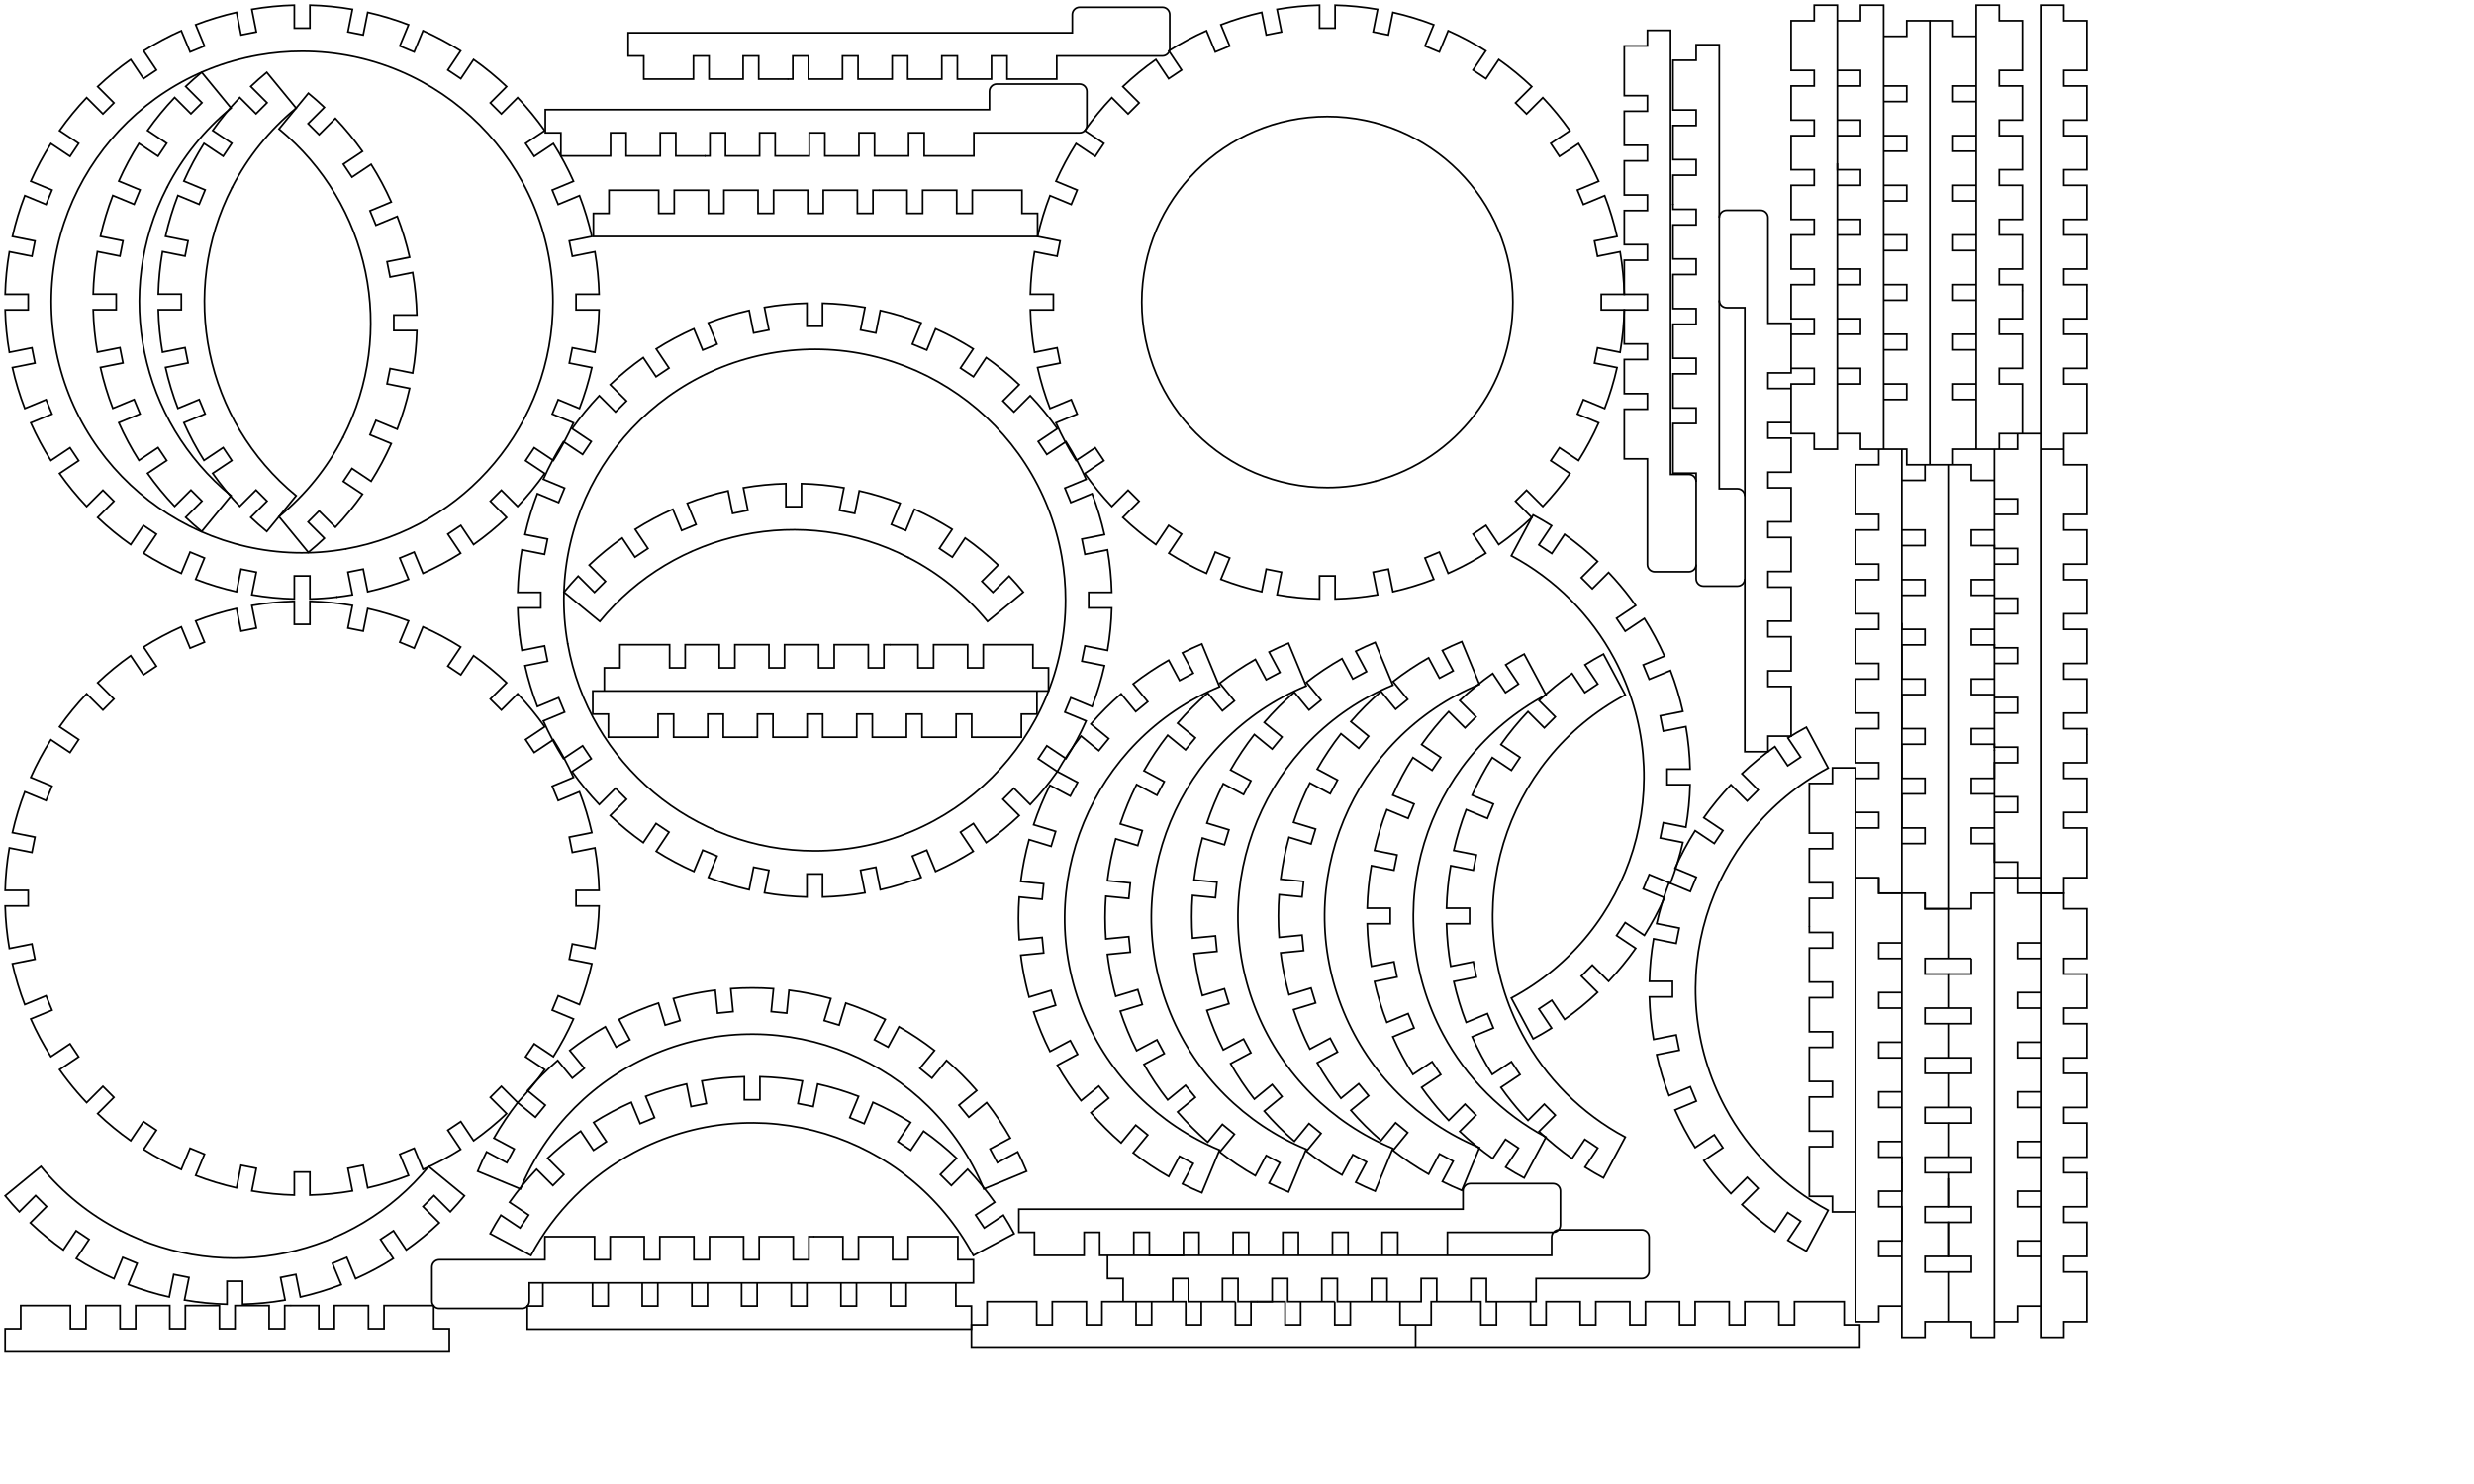 <?xml version="1.0" encoding="utf-8"?>
<!-- Generator: Adobe Illustrator 23.0.6, SVG Export Plug-In . SVG Version: 6.00 Build 0)  -->
<svg xmlns="http://www.w3.org/2000/svg" xmlns:xlink="http://www.w3.org/1999/xlink" version="1.1" id="Layer_1" x="0px" y="0px" width="1440px" height="864px" viewBox="0 0 1440 864" enable-background="new 0 0 1440 864" xml:space="preserve">
<line fill="none" stroke="#010101" x1="196.115" y1="347.579" x2="195.846" y2="347.611"/>
<line fill="none" stroke="#010101" x1="458.345" y1="46.032" x2="458.884" y2="46.032"/>
<line fill="none" stroke="#010101" x1="973.772" y1="118.741" x2="973.772" y2="119.28"/>
<line fill="none" stroke="#010101" x1="410.109" y1="90.764" x2="410.648" y2="90.764"/>
<line fill="none" stroke="#010101" x1="473.902" y1="719.984" x2="473.363" y2="719.984"/>
<line fill="none" stroke="#010101" x1="1053.134" y1="539.421" x2="1053.134" y2="539.152"/>
<line fill="none" stroke="#010101" x1="517.926" y1="375.359" x2="518.195" y2="375.359"/>
<line fill="none" stroke="#010101" x1="511.572" y1="110.756" x2="511.841" y2="110.756"/>
<line fill="none" stroke="#010101" x1="731.602" y1="757.844" x2="731.871" y2="757.844"/>
<line fill="none" stroke="#010101" x1="437.383" y1="429.217" x2="437.114" y2="429.217"/>
<line fill="none" stroke="#010101" x1="1177.157" y1="169.169" x2="1177.157" y2="169.438"/>
<line fill="none" stroke="#010101" x1="1214.708" y1="427.689" x2="1214.708" y2="427.958"/>
<line fill="none" stroke="#010101" x1="169.169" y1="760.121" x2="169.438" y2="760.121"/>
<line fill="none" stroke="#010101" x1="1214.708" y1="169.169" x2="1214.708" y2="169.438"/>
<line fill="none" stroke="#010101" x1="195.846" y1="347.611" x2="196.382" y2="347.548"/>
<line fill="none" stroke="#010101" x1="97.101" y1="109.341" x2="97.351" y2="108.864"/>
<line fill="none" stroke="#010101" x1="134.989" y1="109.343" x2="135.239" y2="108.865"/>
<line fill="none" stroke="#010101" x1="70.235" y1="716.501" x2="69.757" y2="716.251"/>
<line fill="none" stroke="#010101" x1="199.774" y1="254.37" x2="199.524" y2="254.847"/>
<line fill="none" stroke="#010101" x1="528.4" y1="324.437" x2="528.877" y2="324.687"/>
<path fill="none" stroke="#010101" d="M202.516,333.128l8.895-1.772l0,0l2.616,13.15l0,0  c8.092-1.832,16.042-4.244,23.788-7.217l0,0l-5.131-12.384l0,0l8.379-3.473l0,0l5.131,12.385l0,0  c7.579-3.374,14.906-7.29,21.923-11.716l0,0l-7.447-11.146l0,0l7.543-5.04l0,0l7.447,11.146l0,0  c6.776-4.79,13.197-10.06,19.216-15.772l0,0l-9.479-9.476l0,0l6.412-6.415l0,0l9.479,9.479l0,0  c5.712-6.019,10.982-12.441,15.772-19.216l0,0l-11.146-7.447l0,0l5.037-7.543l0,0l11.146,7.447l0,0  c4.427-7.017,8.343-14.344,11.718-21.923l0,0l-12.384-5.128l0,0l3.472-8.382l0,0l12.385,5.131l0,0  c2.972-7.746,5.383-15.696,7.215-23.788l0,0l-13.147-2.614l0,0l1.772-8.898l0,0l13.147,2.616l0,0  c1.404-8.178,2.218-16.446,2.435-24.741l0,0h-13.405l0,0v-9.071l0,0h13.405l0,0c-0.217-8.294-1.031-16.561-2.435-24.738  l0,0l-13.147,2.616l0,0l-1.772-8.898l0,0l13.147-2.614l0,0c-1.831-8.092-4.242-16.042-7.214-23.788l0,0l-12.384,5.131  l0,0l-3.472-8.382l0,0l12.384-5.128l0,0c-3.375-7.579-7.291-14.906-11.718-21.923l0,0l-11.146,7.447l0,0l-5.037-7.543  l0,0l11.146-7.447l0,0c-4.79-6.775-10.06-13.197-15.772-19.216l0,0l-9.479,9.479l0,0l-6.412-6.415l0,0l9.479-9.479l0,0  c-6.019-5.711-12.441-10.98-19.216-15.769l0,0l-7.447,11.146l0,0l-7.543-5.04l0,0l7.447-11.146l0,0  c-7.017-4.427-14.344-8.343-21.923-11.718l0,0l-5.131,12.385l0,0l-8.379-3.47l0,0l5.131-12.385l0,0  c-7.746-2.973-15.696-5.385-23.788-7.217l0,0l-2.616,13.147l0,0l-8.895-1.769l0,0l2.614-13.147l0,0  c-8.177-1.405-16.444-2.22-24.738-2.438l0,0v13.405l0,0h-9.071l0,0V3.002l0,0c-8.294,0.218-16.561,1.033-24.738,2.438  l0,0l2.616,13.147l0,0l-8.898,1.769l0,0L137.688,7.209l0,0c-8.092,1.832-16.042,4.244-23.788,7.217l0,0l5.131,12.385l0,0  l-8.382,3.47l0,0l-5.131-12.385l0,0c-7.578,3.375-14.904,7.292-21.92,11.718l0,0l7.447,11.146l0,0l-7.543,5.04l0,0  l-7.447-11.146l0,0c-6.775,4.788-13.197,10.058-19.216,15.769l0,0l9.479,9.479l0,0l-6.415,6.415l0,0l-9.479-9.479l0,0  c-5.711,6.019-10.981,12.441-15.769,19.216l0,0l11.146,7.447l0,0l-5.04,7.543l0,0l-11.146-7.446l0,0  c-4.427,7.017-8.343,14.344-11.718,21.923l0,0l12.384,5.128l0,0l-3.47,8.382l0,0l-12.384-5.131l0,0  c-2.973,7.746-5.385,15.696-7.217,23.788l0,0l13.147,2.614l0,0l-1.769,8.898l0,0l-13.147-2.616l0,0  c-1.405,8.177-2.22,16.444-2.438,24.738l0,0h13.405l0,0v9.071l0,0H3.002l0,0c0.218,8.295,1.033,16.563,2.438,24.741  l0,0l13.147-2.616l0,0l1.769,8.898l0,0l-13.147,2.614l0,0c1.832,8.092,4.244,16.042,7.217,23.788l0,0l12.384-5.131l0,0  l3.47,8.382l0,0l-12.384,5.128l0,0c3.375,7.579,7.291,14.906,11.718,21.923l0,0l11.146-7.447l0,0l5.04,7.543l0,0  l-11.146,7.447l0,0c4.788,6.775,10.059,13.197,15.769,19.216l0,0l9.479-9.479l0,0l6.415,6.415l0,0l-9.479,9.476l0,0  c6.019,5.712,12.441,10.982,19.216,15.772l0,0l7.447-11.146l0,0l7.543,5.04l0,0l-7.447,11.146l0,0  c7.016,4.426,14.342,8.341,21.92,11.716l0,0l5.131-12.385l0,0l8.382,3.473l0,0l-5.131,12.385l0,0  c7.746,2.973,15.696,5.385,23.788,7.217l0,0l2.614-13.15l0,0l8.898,1.772l0,0l-2.616,13.147l0,0  c8.177,1.404,16.444,2.218,24.738,2.435l0,0v-13.405l0,0h9.071l0,0v13.405l0,0c5.261-0.138,10.502-0.515,15.724-1.131  l0,0c3.017-0.355,6.021-0.79,9.014-1.304l0,0L202.516,333.128z"/>
<path fill="none" stroke="#010101" d="M175.856,29.872c80.625,0,145.984,65.36,145.984,145.985  c-0,70.797-50.798,131.389-120.509,143.744l0,0c-79.388,14.068-155.149-38.885-169.217-118.273  S70.999,46.18,150.387,32.112C158.795,30.622,167.317,29.873,175.856,29.872z"/>
<path fill="none" stroke="#010101" d="M44.737,635.66l0.179,0.204l0,0c1.788,2.073,3.624,4.103,5.508,6.088l0,0  l9.479-9.479l0,0l6.412,6.412l0,0l-9.476,9.479l0,0c6.018,5.711,12.439,10.982,19.213,15.772l0,0l7.449-11.146l0,0  l7.54,5.037l0,0l-7.447,11.146l0,0c7.017,4.427,14.344,8.343,21.923,11.718l0,0l5.131-12.385l0,0l8.379,3.473l0,0  l-5.131,12.385l0,0c7.746,2.972,15.696,5.383,23.788,7.214l0,0l2.616-13.147l0,0l8.895,1.772l0,0l-2.614,13.147l0,0  c8.177,1.404,16.444,2.218,24.738,2.435l0,0v-13.405l0,0h9.071l0,0v13.405l0,0c8.294-0.217,16.561-1.031,24.738-2.435  l0,0l-2.616-13.147l0,0l8.898-1.772l0,0l2.616,13.147l0,0c8.091-1.831,16.04-4.242,23.785-7.214l0,0l-5.128-12.384  l0,0l8.379-3.473l0,0l5.131,12.385l0,0c7.579-3.375,14.906-7.291,21.923-11.718l0,0l-7.45-11.146l0,0l7.543-5.037l0,0  l7.447,11.146l0,0c6.776-4.79,13.197-10.06,19.216-15.772l0,0l-9.479-9.479l0,0l6.415-6.412l0,0l9.479,9.479l0,0  c5.71-6.019,10.98-12.441,15.769-19.217l0,0l-11.146-7.449l0,0l5.04-7.54l0,0l11.146,7.447l0,0  c4.427-7.017,8.343-14.344,11.719-21.923l0,0l-12.385-5.131l0,0l3.47-8.379l0,0l12.385,5.131l0,0  c2.973-7.746,5.385-15.696,7.217-23.788l0,0l-13.147-2.616l0,0l1.769-8.895l0,0l13.147,2.614l0,0  c1.405-8.177,2.22-16.444,2.438-24.738l0,0H335.305l0,0v-9.071l0,0h13.405l0,0c-0.218-8.294-1.033-16.561-2.438-24.738  l0,0l-13.147,2.616l0,0l-1.769-8.898l0,0l13.147-2.614l0,0c-1.832-8.092-4.244-16.042-7.217-23.788l0,0l-12.385,5.131  l0,0l-3.47-8.382l0,0l12.385-5.131l0,0c-3.375-7.578-7.292-14.904-11.719-21.92l0,0l-11.146,7.447l0,0l-5.04-7.543l0,0  l11.146-7.447l0,0c-4.789-6.775-10.059-13.197-15.769-19.216l0,0l-9.479,9.479l0,0l-6.415-6.415l0,0l9.479-9.479l0,0  c-6.019-5.711-12.441-10.981-19.216-15.769l0,0l-7.447,11.146l0,0l-7.543-5.04l0,0l7.449-11.146l0,0  c-7.017-4.427-14.344-8.343-21.923-11.718l0,0l-5.131,12.385l0,0l-8.379-3.47l0,0l5.128-12.385l0,0  c-7.745-2.973-15.694-5.385-23.785-7.217l0,0l-2.616,13.147l0,0l-8.898-1.769l0,0l2.616-13.147l0,0  c-8.177-1.405-16.444-2.22-24.738-2.438l0,0v13.405l0,0h-9.071l0,0v-13.405l0,0  c-8.294,0.218-16.561,1.033-24.738,2.438l0,0l2.614,13.147l0,0l-8.895,1.769l0,0l-2.616-13.147l0,0  c-8.092,1.832-16.042,4.243-23.788,7.216l0,0l5.131,12.385l0,0l-8.379,3.47l0,0l-5.131-12.385l0,0  c-7.579,3.375-14.906,7.291-21.923,11.719l0,0l7.446,11.146l0,0l-7.54,5.04l0,0l-7.449-11.146l0,0  c-6.774,4.789-13.195,10.059-19.213,15.769l0,0l9.476,9.479l0,0l-6.412,6.415l0,0l-9.479-9.479l0,0  c-5.711,6.019-10.98,12.441-15.769,19.216l0,0l11.146,7.447l0,0l-5.04,7.543l0,0l-11.146-7.447l0,0  c-4.427,7.016-8.343,14.342-11.718,21.92l0,0l12.384,5.131l0,0l-3.472,8.382l0,0l-12.385-5.131l0,0  c-2.972,7.746-5.383,15.696-7.214,23.789l0,0l13.147,2.614l0,0l-1.769,8.898l0,0l-13.15-2.616l0,0  c-1.404,8.177-2.218,16.444-2.435,24.738l0,0h13.405l0,0v9.071l0,0H3.002l0,0c0.217,8.294,1.031,16.561,2.435,24.738  l0,0l13.15-2.614l0,0l1.769,8.895l0,0L7.209,561.103l0,0c1.831,8.092,4.242,16.042,7.214,23.788l0,0l12.385-5.131l0,0  l3.472,8.379l0,0l-12.384,5.131l0,0c3.375,7.579,7.291,14.906,11.718,21.923l0,0l11.146-7.447l0,0l5.04,7.54l0,0  l-11.146,7.449l0,0c3.212,4.543,6.632,8.919,10.261,13.127l0,0l0.176,0.204l0,0L44.737,635.66z"/>
<path fill="none" stroke="#010101" d="M316.943,376.053l1.772,8.895l0,0l-13.15,2.616l0,0  c1.832,8.092,4.244,16.042,7.217,23.788l0,0l12.384-5.131l0,0l3.473,8.379l0,0l-12.385,5.131l0,0  c3.374,7.579,7.29,14.906,11.716,21.923l0,0l11.146-7.447l0,0l5.04,7.543l0,0l-11.146,7.447l0,0  c4.79,6.776,10.06,13.197,15.772,19.216l0,0l9.476-9.479l0,0l6.415,6.412l0,0l-9.479,9.479l0,0  c6.019,5.712,12.441,10.982,19.216,15.772l0,0l7.447-11.146l0,0l7.543,5.037l0,0l-7.447,11.146l0,0  c7.017,4.427,14.344,8.343,21.923,11.718l0,0l5.128-12.384l0,0l8.382,3.472l0,0l-5.131,12.385l0,0  c7.746,2.972,15.696,5.383,23.788,7.215l0,0l2.614-13.147l0,0l8.898,1.772l0,0l-2.616,13.147l0,0  c8.178,1.404,16.446,2.218,24.741,2.435l0,0v-13.405l0,0h9.071l0,0v13.405l0,0c8.294-0.217,16.561-1.031,24.738-2.435  l0,0l-2.616-13.147l0,0l8.898-1.772l0,0l2.614,13.147l0,0c8.092-1.831,16.042-4.242,23.788-7.214l0,0l-5.131-12.384  l0,0l8.382-3.472l0,0l5.128,12.384l0,0c7.579-3.375,14.906-7.291,21.923-11.718l0,0l-7.447-11.146l0,0l7.543-5.037l0,0  l7.447,11.146l0,0c6.776-4.79,13.197-10.06,19.216-15.772l0,0l-9.479-9.479l0,0l6.415-6.412l0,0l9.479,9.479l0,0  c5.71-6.019,10.98-12.441,15.769-19.216l0,0l-11.146-7.447l0,0l5.04-7.543l0,0l11.146,7.447l0,0  c4.427-7.017,8.343-14.344,11.718-21.923l0,0l-12.385-5.131l0,0l3.47-8.379l0,0l12.385,5.131l0,0  c2.973-7.746,5.385-15.696,7.217-23.788l0,0l-13.147-2.616l0,0l1.769-8.895l0,0l13.147,2.614l0,0  c1.405-8.177,2.22-16.444,2.438-24.738l0,0h-13.405l0,0v-9.071l0,0h13.405l0,0c-0.218-8.294-1.033-16.561-2.438-24.738  l0,0l-13.147,2.616l0,0l-1.769-8.898l0,0l13.147-2.614l0,0c-1.832-8.092-4.244-16.042-7.217-23.788l0,0l-12.385,5.131  l0,0l-3.47-8.382l0,0l12.385-5.131l0,0c-3.375-7.578-7.292-14.904-11.718-21.92l0,0l-11.146,7.447l0,0l-5.04-7.543l0,0  l11.146-7.447l0,0c-4.788-6.775-10.058-13.197-15.769-19.216l0,0l-9.479,9.479l0,0l-6.415-6.415l0,0l9.479-9.479l0,0  c-6.019-5.711-12.441-10.981-19.216-15.769l0,0l-7.447,11.146l0,0l-7.543-5.04l0,0l7.446-11.146l0,0  c-7.017-4.427-14.344-8.343-21.923-11.718l0,0l-5.128,12.384l0,0l-8.382-3.47l0,0l5.131-12.384l0,0  c-7.746-2.973-15.696-5.385-23.788-7.217l0,0l-2.614,13.147l0,0l-8.898-1.769l0,0l2.616-13.147l0,0  c-8.177-1.405-16.444-2.22-24.738-2.438l0,0v13.405l0,0h-9.071l0,0V176.539l0,0  c-8.295,0.218-16.563,1.033-24.741,2.438l0,0l2.616,13.147l0,0l-8.898,1.769l0,0l-2.614-13.147l0,0  c-8.092,1.832-16.042,4.244-23.788,7.217l0,0l5.131,12.384l0,0l-8.382,3.47l0,0l-5.128-12.384l0,0  c-7.579,3.375-14.906,7.291-21.923,11.718l0,0l7.447,11.146l0,0l-7.543,5.04l0,0l-7.447-11.146l0,0  c-6.775,4.788-13.197,10.059-19.216,15.769l0,0l9.479,9.479l0,0l-6.415,6.415l0,0l-9.476-9.479l0,0  c-5.712,6.019-10.982,12.441-15.772,19.216l0,0l11.146,7.447l0,0l-5.04,7.543l0,0l-11.146-7.447l0,0  c-4.426,7.016-8.341,14.342-11.716,21.92l0,0l12.385,5.131l0,0l-3.473,8.382l0,0l-12.385-5.131l0,0  c-2.973,7.746-5.385,15.696-7.217,23.788l0,0l13.15,2.614l0,0l-1.772,8.898l0,0l-13.147-2.616l0,0  c-1.404,8.177-2.218,16.444-2.435,24.738l0,0h13.405l0,0v9.071l0,0h-13.405l0,0c0.138,5.261,0.515,10.502,1.131,15.724  l0,0c0.355,3.017,0.79,6.021,1.304,9.014l0,0L316.943,376.053z"/>
<path fill="none" stroke="#010101" d="M620.199,349.393c-0,80.625-65.36,145.984-145.985,145.984  c-70.797-0-131.39-50.798-143.744-120.509l0,0c-14.068-79.388,38.885-155.149,118.273-169.217  c79.388-14.068,155.149,38.885,169.217,118.273C619.45,332.332,620.199,340.854,620.199,349.393z"/>
<path fill="none" stroke="#010101" d="M845.986,332.411l0.244-0.113l0,0c6.404-3.016,12.617-6.422,18.604-10.199l0,0  l-7.447-11.146l0,0l7.543-5.04l0,0l7.447,11.146l0,0c6.775-4.789,13.197-10.059,19.216-15.769l0,0l-9.479-9.479l0,0  l6.415-6.415l0,0l9.476,9.479l0,0c5.712-6.018,10.982-12.439,15.772-19.213l0,0l-11.146-7.449l0,0l5.037-7.543l0,0  l11.149,7.449l0,0c4.426-7.017,8.341-14.344,11.716-21.923l0,0l-12.385-5.131l0,0l3.473-8.379l0,0l12.384,5.131l0,0  c2.973-7.746,5.385-15.696,7.217-23.788l0,0l-13.15-2.616l0,0l1.772-8.895l0,0l13.147,2.614l0,0  c1.404-8.177,2.218-16.444,2.435-24.738l0,0h-13.405l0,0v-9.071l0,0h13.405l0,0c-0.217-8.294-1.031-16.561-2.435-24.738  l0,0l-13.147,2.614l0,0l-1.772-8.895l0,0l13.15-2.616l0,0c-1.832-8.091-4.244-16.041-7.217-23.786l0,0l-12.384,5.128  l0,0l-3.473-8.379l0,0l12.385-5.131l0,0c-3.374-7.579-7.29-14.906-11.716-21.923l0,0l-11.149,7.447l0,0l-5.037-7.54  l0,0l11.146-7.447l0,0c-4.789-6.776-10.06-13.197-15.772-19.216l0,0l-9.476,9.479l0,0l-6.415-6.415l0,0l9.479-9.479  l0,0c-6.019-5.711-12.441-10.981-19.216-15.769l0,0l-7.447,11.146l0,0l-7.543-5.04l0,0l7.447-11.146l0,0  c-7.017-4.427-14.344-8.343-21.923-11.718l0,0l-5.128,12.385l0,0l-8.382-3.47l0,0l5.131-12.387l0,0  c-7.746-2.972-15.696-5.383-23.788-7.214l0,0l-2.614,13.147l0,0l-8.898-1.769l0,0l2.616-13.147l0,0  c-8.178-1.405-16.446-2.22-24.741-2.438l0,0v13.405l0,0h-9.071l0,0V3.002l0,0  c-8.294,0.218-16.561,1.033-24.738,2.438l0,0l2.616,13.147l0,0l-8.898,1.769l0,0l-2.614-13.147l0,0  c-8.092,1.831-16.042,4.242-23.788,7.214l0,0l5.131,12.387l0,0l-8.382,3.47l0,0l-5.128-12.385l0,0  c-7.579,3.375-14.906,7.291-21.923,11.719l0,0l7.447,11.146l0,0l-7.543,5.04l0,0l-7.447-11.146l0,0  c-6.775,4.788-13.197,10.059-19.216,15.769l0,0l9.479,9.479l0,0l-6.415,6.415l0,0l-9.479-9.479l0,0  c-5.711,6.019-10.981,12.441-15.769,19.216l0,0l11.146,7.447l0,0l-5.04,7.54l0,0L626.33,83.594l0,0  c-4.426,7.017-8.341,14.344-11.716,21.923l0,0l12.384,5.131l0,0l-3.473,8.379l0,0l-12.385-5.128l0,0  c-2.973,7.745-5.385,15.694-7.217,23.785l0,0l13.147,2.616l0,0l-1.769,8.895l0,0l-13.147-2.614l0,0  c-1.405,8.177-2.22,16.444-2.438,24.738l0,0h13.405l0,0v9.071l0,0h-13.405l0,0c0.218,8.294,1.033,16.561,2.438,24.738  l0,0l13.147-2.614l0,0l1.769,8.895l0,0l-13.147,2.616l0,0c1.832,8.092,4.244,16.042,7.217,23.788l0,0l12.385-5.131l0,0  l3.472,8.379l0,0l-12.385,5.13l0,0c3.374,7.579,7.29,14.906,11.716,21.923l0,0l11.146-7.449l0,0l5.04,7.543l0,0  l-11.146,7.449l0,0c4.789,6.774,10.059,13.195,15.769,19.213l0,0l9.479-9.479l0,0l6.415,6.415l0,0l-9.479,9.479l0,0  c6.019,5.711,12.441,10.981,19.216,15.769l0,0l7.447-11.146l0,0l7.543,5.04l0,0l-7.446,11.146l0,0  c7.017,4.427,14.344,8.343,21.923,11.718l0,0l5.128-12.385l0,0l8.382,3.473l0,0l-5.131,12.385l0,0  c7.746,2.972,15.696,5.383,23.788,7.214l0,0l2.614-13.147l0,0l8.898,1.769l0,0l-2.616,13.147l0,0  c8.177,1.405,16.444,2.22,24.738,2.438l0,0v-13.405l0,0h9.071l0,0v13.405l0,0c8.295-0.218,16.563-1.033,24.741-2.438  l0,0l-2.616-13.147l0,0l8.898-1.769l0,0l2.614,13.147l0,0c8.092-1.831,16.042-4.242,23.788-7.214l0,0l-5.131-12.384l0,0  l8.382-3.473l0,0l5.128,12.385l0,0c1.112-0.495,2.218-1.001,3.319-1.519l0,0l0.244-0.116l0,0L845.986,332.411z"/>
<path fill="none" stroke="#010101" d="M772.572,283.856c-59.647,0-108-48.353-108-108v0l0,0  c-0-59.647,48.353-108,108-108.001c59.647-0,108,48.353,108,108  c0,48.802-32.727,91.54-79.841,104.265l0,0C791.55,282.6,782.082,283.856,772.572,283.856z"/>
<path fill="none" stroke="#010101" d="M595.265,563.708l0.045,0.267l0,0c0.959,5.578,2.187,11.092,3.685,16.543l0,0  l12.83-3.892l0,0l2.633,8.68l0,0l-12.83,3.892l0,0c2.616,7.874,5.795,15.549,9.513,22.966l0,0l11.823-6.318l0,0  l4.275,7.999l0,0l-11.823,6.319l0,0c4.103,7.213,8.719,14.12,13.813,20.67l0,0l10.361-8.504l0,0l5.754,7.01l0,0  l-10.361,8.504l0,0c5.43,6.273,11.304,12.148,17.578,17.578l0,0l8.504-10.361l0,0l7.01,5.754l0,0l-8.504,10.361l0,0  c6.55,5.093,13.458,9.709,20.67,13.81l0,0l6.319-11.821l0,0l7.999,4.275l0,0l-6.318,11.823l0,0  c3.709,1.858,7.479,3.581,11.31,5.168l0,0l10.307-24.877l0,0c-35.771-14.817-64.191-43.237-79.007-79.008l0,0  c-30.853-74.488,4.52-159.884,79.007-190.737l0,0l-10.307-24.88l0,0c-3.833,1.588-7.603,3.312-11.31,5.17l0,0  l6.318,11.821l0,0l-7.999,4.277l0,0l-6.318-11.823l0,0c-7.212,4.101-14.12,8.717-20.67,13.81l0,0l8.504,10.363l0,0  l-7.01,5.754l0,0l-8.504-10.364l0,0c-6.273,5.43-12.148,11.304-17.578,17.578l0,0l10.361,8.504l0,0l-5.754,7.013l0,0  l-10.361-8.504l0,0c-5.094,6.549-9.711,13.456-13.813,20.667l0,0l11.823,6.321l0,0l-4.275,7.999l0,0l-11.823-6.318  l0,0c-3.718,7.416-6.897,15.09-9.513,22.963l0,0l12.83,3.892l0,0l-2.633,8.68l0,0l-12.83-3.889l0,0  c-2.2,8-3.82,16.148-4.85,24.381l0,0l13.343,1.312l0,0l-0.89,9.028l0,0l-13.34-1.315l0,0  c-0.596,8.275-0.596,16.582,0,24.857l0,0l13.34-1.312l0,0l0.89,9.028l0,0l-13.343,1.312l0,0  c0.329,2.622,0.717,5.234,1.165,7.838l0,0l0.045,0.266l0,0L595.265,563.708z"/>
<path fill="none" stroke="#010101" d="M645.691,563.25l0.045,0.267l0,0c0.959,5.578,2.187,11.092,3.685,16.543l0,0  l12.83-3.892l0,0l2.633,8.68l0,0l-12.83,3.892l0,0c2.616,7.874,5.795,15.549,9.513,22.966l0,0l11.823-6.318l0,0  l4.275,7.999l0,0l-11.823,6.319l0,0c4.103,7.213,8.719,14.12,13.813,20.67l0,0l10.361-8.504l0,0l5.754,7.01l0,0  l-10.361,8.504l0,0c5.43,6.273,11.304,12.148,17.578,17.578l0,0l8.504-10.361l0,0l7.01,5.754l0,0l-8.504,10.361l0,0  c6.55,5.093,13.458,9.709,20.67,13.81l0,0l6.319-11.821l0,0l7.999,4.275l0,0l-6.318,11.823l0,0  c3.709,1.858,7.479,3.581,11.31,5.168l0,0l10.307-24.877l0,0c-35.771-14.817-64.191-43.237-79.007-79.008l0,0  c-30.853-74.488,4.52-159.884,79.007-190.737l0,0l-10.307-24.88l0,0c-3.833,1.588-7.603,3.312-11.31,5.17l0,0  l6.318,11.821l0,0l-7.999,4.277l0,0l-6.318-11.823l0,0c-7.212,4.101-14.12,8.717-20.67,13.81l0,0l8.504,10.363l0,0  l-7.01,5.754l0,0l-8.504-10.364l0,0c-6.273,5.43-12.148,11.304-17.578,17.578l0,0l10.361,8.504l0,0l-5.754,7.013l0,0  l-10.361-8.504l0,0c-5.094,6.549-9.711,13.456-13.813,20.667l0,0l11.823,6.321l0,0l-4.275,7.999l0,0l-11.823-6.318  l0,0c-3.718,7.416-6.897,15.09-9.513,22.963l0,0l12.83,3.892l0,0l-2.633,8.68l0,0l-12.83-3.889l0,0  c-2.2,8-3.82,16.148-4.85,24.381l0,0l13.343,1.312l0,0l-0.89,9.028l0,0l-13.34-1.315l0,0  c-0.596,8.275-0.596,16.582,0,24.857l0,0l13.34-1.312l0,0l0.89,9.028l0,0l-13.343,1.312l0,0  c0.329,2.622,0.717,5.234,1.165,7.838l0,0l0.045,0.266l0,0L645.691,563.25z"/>
<path fill="none" stroke="#010101" d="M696.118,562.793l0.045,0.267l0,0c0.959,5.578,2.187,11.092,3.685,16.543l0,0  l12.83-3.892l0,0l2.633,8.68l0,0l-12.83,3.892l0,0c2.616,7.874,5.795,15.549,9.513,22.966l0,0l11.823-6.318l0,0  l4.275,7.999l0,0l-11.823,6.319l0,0c4.103,7.213,8.719,14.12,13.813,20.67l0,0l10.361-8.504l0,0l5.754,7.01l0,0  l-10.361,8.504l0,0c5.43,6.273,11.304,12.148,17.578,17.578l0,0l8.504-10.361l0,0l7.01,5.754l0,0l-8.504,10.361l0,0  c6.55,5.093,13.458,9.709,20.67,13.81l0,0l6.319-11.821l0,0l7.999,4.275l0,0l-6.318,11.823l0,0  c3.709,1.858,7.479,3.581,11.31,5.168l0,0l10.307-24.877l0,0c-35.771-14.817-64.191-43.237-79.007-79.008l0,0  c-30.853-74.488,4.52-159.884,79.007-190.737l0,0l-10.307-24.88l0,0c-3.833,1.588-7.603,3.312-11.31,5.17l0,0  l6.318,11.821l0,0l-7.999,4.277l0,0l-6.318-11.823l0,0c-7.212,4.101-14.12,8.717-20.67,13.81l0,0l8.504,10.363l0,0  l-7.01,5.754l0,0l-8.504-10.364l0,0c-6.273,5.43-12.148,11.304-17.578,17.578l0,0l10.361,8.504l0,0l-5.754,7.013l0,0  l-10.361-8.504l0,0c-5.094,6.549-9.711,13.456-13.813,20.667l0,0l11.823,6.321l0,0l-4.275,7.999l0,0l-11.823-6.318  l0,0c-3.718,7.416-6.897,15.09-9.513,22.963l0,0l12.83,3.892l0,0l-2.633,8.68l0,0l-12.83-3.889l0,0  c-2.2,8-3.82,16.148-4.85,24.381l0,0l13.343,1.312l0,0l-0.89,9.028l0,0l-13.34-1.315l0,0  c-0.596,8.275-0.596,16.582,0,24.857l0,0l13.34-1.312l0,0l0.89,9.028l0,0l-13.343,1.312l0,0  c0.329,2.622,0.717,5.234,1.165,7.838l0,0l0.045,0.266l0,0L696.118,562.793z"/>
<path fill="none" stroke="#010101" d="M746.544,562.335l0.045,0.267l0,0c0.959,5.578,2.187,11.092,3.685,16.543l0,0  l12.83-3.892l0,0l2.633,8.68l0,0l-12.83,3.892l0,0c2.616,7.874,5.795,15.549,9.513,22.966l0,0l11.823-6.318l0,0  l4.275,7.999l0,0l-11.823,6.319l0,0c4.103,7.213,8.719,14.12,13.813,20.67l0,0l10.361-8.504l0,0l5.754,7.01l0,0  l-10.361,8.504l0,0c5.43,6.273,11.304,12.148,17.578,17.578l0,0l8.504-10.361l0,0l7.01,5.754l0,0l-8.504,10.361l0,0  c6.55,5.093,13.458,9.709,20.67,13.81l0,0l6.319-11.821l0,0l7.999,4.275l0,0l-6.318,11.823l0,0  c3.709,1.859,7.479,3.581,11.31,5.168l0,0l10.307-24.877l0,0c-35.771-14.817-64.191-43.237-79.007-79.008l0,0  c-30.853-74.488,4.52-159.884,79.007-190.737l0,0l-10.307-24.88l0,0c-3.833,1.588-7.603,3.312-11.31,5.17l0,0  l6.318,11.821l0,0l-7.999,4.277l0,0l-6.318-11.823l0,0c-7.212,4.101-14.12,8.717-20.67,13.81l0,0l8.504,10.363l0,0  l-7.01,5.754l0,0l-8.504-10.364l0,0c-6.273,5.43-12.148,11.304-17.578,17.578l0,0l10.361,8.504l0,0l-5.754,7.013l0,0  l-10.361-8.504l0,0c-5.094,6.549-9.711,13.456-13.813,20.667l0,0l11.823,6.321l0,0l-4.275,7.999l0,0l-11.823-6.318  l0,0c-3.718,7.416-6.897,15.09-9.513,22.963l0,0l12.83,3.892l0,0l-2.633,8.68l0,0l-12.83-3.889l0,0  c-2.2,8-3.82,16.148-4.85,24.381l0,0l13.343,1.312l0,0l-0.89,9.028l0,0l-13.34-1.315l0,0  c-0.596,8.275-0.596,16.582,0,24.857l0,0l13.34-1.312l0,0l0.89,9.028l0,0l-13.343,1.312l0,0  c0.329,2.622,0.717,5.234,1.165,7.838l0,0l0.045,0.266l0,0L746.544,562.335z"/>
<path fill="none" stroke="#010101" d="M408.756,577.645l-0.267,0.045l0,0c-5.578,0.959-11.092,2.187-16.543,3.685l0,0  l3.892,12.83l0,0l-8.68,2.633l0,0l-3.892-12.83l0,0c-7.874,2.616-15.549,5.795-22.966,9.513l0,0l6.318,11.823l0,0  l-7.999,4.275l0,0l-6.319-11.823l0,0c-7.213,4.103-14.12,8.719-20.67,13.813l0,0l8.504,10.361l0,0l-7.01,5.754l0,0  l-8.504-10.361l0,0c-6.273,5.43-12.148,11.304-17.578,17.578l0,0l10.361,8.504l0,0l-5.754,7.01l0,0l-10.361-8.504l0,0  c-5.093,6.55-9.709,13.458-13.81,20.67l0,0l11.821,6.319l0,0l-4.275,7.999l0,0l-11.823-6.318l0,0  c-1.858,3.709-3.581,7.479-5.168,11.31l0,0l24.877,10.307l0,0c14.817-35.771,43.237-64.191,79.008-79.007l0,0  c74.488-30.853,159.884,4.52,190.737,79.007l0,0l24.88-10.307l0,0c-1.588-3.833-3.312-7.603-5.17-11.31l0,0  l-11.821,6.318l0,0l-4.277-8l0,0l11.823-6.318l0,0c-4.101-7.212-8.717-14.12-13.81-20.67l0,0l-10.363,8.504l0,0  l-5.754-7.01l0,0l10.364-8.504l0,0c-5.43-6.273-11.304-12.148-17.578-17.578l0,0l-8.504,10.361l0,0l-7.013-5.754l0,0  l8.504-10.361l0,0c-6.549-5.094-13.456-9.711-20.667-13.813l0,0l-6.321,11.823l0,0l-7.999-4.275l0,0l6.318-11.823l0,0  c-7.416-3.718-15.09-6.897-22.963-9.513l0,0l-3.892,12.83l0,0l-8.68-2.633l0,0l3.889-12.83l0,0  c-8-2.2-16.148-3.82-24.381-4.85l0,0l-1.312,13.343l0,0l-9.028-0.89l0,0l1.315-13.34l0,0  c-8.275-0.596-16.582-0.596-24.857,0l0,0l1.312,13.34l0,0l-9.028,0.89l0,0l-1.312-13.343l0,0  c-2.622,0.329-5.234,0.717-7.838,1.165l0,0l-0.266,0.045l0,0L408.756,577.645z"/>
<path fill="none" stroke="#010101" d="M830.293,637.014l0.162,0.215l0,0c3.964,5.272,8.227,10.312,12.767,15.097l0,0  l9.479-9.479l0,0l6.415,6.415l0,0l-9.479,9.479l0,0c6.018,5.71,12.439,10.98,19.213,15.769l0,0l7.449-11.146l0,0  l7.54,5.04l0,0l-7.447,11.146l0,0c3.51,2.214,7.094,4.298,10.752,6.253l0,0l12.693-23.749l0,0  c-25.464-13.611-46.319-34.466-59.93-59.93l0,0c-38.006-71.105-11.175-159.557,59.93-197.563l0,0l0,0  l-12.693-23.749l0,0c-3.66,1.956-7.244,4.041-10.752,6.253l0,0l7.446,11.146l0,0l-7.54,5.04l0,0l-7.449-11.146l0,0  c-6.774,4.789-13.195,10.059-19.213,15.769l0,0l9.479,9.479l0,0l-6.415,6.412l0,0l-9.479-9.479l0,0  c-5.711,6.019-10.981,12.441-15.769,19.216l0,0l11.146,7.45l0,0l-5.04,7.54l0,0l-11.146-7.447l0,0  c-4.427,7.017-8.343,14.344-11.718,21.923l0,0l12.385,5.131l0,0l-3.47,8.379l0,0l-12.387-5.131l0,0  c-2.972,7.746-5.383,15.696-7.214,23.788l0,0l13.147,2.616l0,0l-1.769,8.895l0,0l-13.15-2.614l0,0  c-1.404,8.177-2.218,16.444-2.435,24.738l0,0h13.405l0,0v9.071l0,0h-13.405l0,0c0.217,8.294,1.031,16.561,2.435,24.738  l0,0l13.15-2.616l0,0l1.769,8.898l0,0l-13.148,2.613l0,0c1.831,8.092,4.242,16.042,7.214,23.788l0,0l12.387-5.128l0,0  l3.47,8.379l0,0l-12.385,5.131l0,0c3.375,7.579,7.291,14.906,11.718,21.923l0,0l11.146-7.449l0,0l5.04,7.543l0,0  l-11.146,7.447l0,0c0.981,1.388,1.981,2.761,3.002,4.119l0,0l0.164,0.218l0,0L830.293,637.014z"/>
<path fill="none" stroke="#010101" d="M876.457,637.014l0.162,0.215l0,0c3.964,5.272,8.227,10.312,12.767,15.097l0,0  l9.479-9.479l0,0l6.415,6.415l0,0l-9.479,9.479l0,0c6.018,5.71,12.439,10.98,19.213,15.769l0,0l7.449-11.146l0,0  l7.54,5.04l0,0l-7.447,11.146l0,0c3.51,2.214,7.094,4.298,10.752,6.253l0,0l12.693-23.749l0,0  c-25.464-13.611-46.319-34.466-59.93-59.93l0,0c-38.006-71.105-11.175-159.557,59.93-197.563  c0,0,0,0,0,0l0,0l-12.693-23.749l0,0c-3.66,1.956-7.244,4.041-10.752,6.253l0,0l7.446,11.146l0,0l-7.54,5.04  l0,0l-7.449-11.146l0,0c-6.774,4.789-13.195,10.059-19.213,15.769l0,0l9.479,9.479l0,0l-6.415,6.412l0,0l-9.479-9.479l0,0  c-5.711,6.019-10.98,12.441-15.769,19.216l0,0l11.146,7.45l0,0l-5.04,7.54l0,0l-11.146-7.447l0,0  c-4.427,7.017-8.343,14.344-11.718,21.923l0,0l12.385,5.131l0,0l-3.47,8.379l0,0l-12.387-5.131l0,0  c-2.972,7.746-5.383,15.696-7.214,23.788l0,0l13.147,2.616l0,0l-1.769,8.895l0,0l-13.15-2.614l0,0  c-1.404,8.177-2.218,16.444-2.435,24.738l0,0h13.405l0,0v9.071l0,0h-13.405l0,0c0.217,8.294,1.031,16.561,2.435,24.738  l0,0l13.15-2.616l0,0l1.769,8.898l0,0l-13.148,2.613l0,0c1.831,8.092,4.242,16.042,7.214,23.788l0,0l12.387-5.128l0,0  l3.47,8.379l0,0l-12.385,5.131l0,0c3.375,7.579,7.291,14.906,11.718,21.923l0,0l11.146-7.449l0,0l5.04,7.543l0,0  l-11.146,7.447l0,0c0.981,1.388,1.981,2.761,3.002,4.119l0,0l0.164,0.218l0,0L876.457,637.014z"/>
<path fill="none" stroke="#010101" d="M334.076,661.394l-0.215,0.162l0,0c-5.272,3.964-10.312,8.227-15.097,12.767l0,0  l9.479,9.479l0,0l-6.415,6.415l0,0l-9.479-9.479l0,0c-5.71,6.018-10.98,12.439-15.769,19.213l0,0l11.146,7.449l0,0  l-5.04,7.54l0,0l-11.146-7.447l0,0c-2.214,3.51-4.298,7.094-6.253,10.752l0,0l23.749,12.693l0,0  c13.611-25.464,34.466-46.319,59.93-59.93l0,0c71.105-38.006,159.557-11.175,197.563,59.93c0,0,0,0,0,0  l0,0l23.749-12.693l0,0c-1.956-3.66-4.041-7.244-6.253-10.752l0,0l-11.146,7.446l0,0l-5.04-7.54l0,0l11.146-7.449l0,0  c-4.789-6.774-10.059-13.195-15.769-19.213l0,0l-9.479,9.479l0,0l-6.412-6.415l0,0l9.479-9.479l0,0  c-6.019-5.711-12.441-10.98-19.216-15.769l0,0l-7.45,11.146l0,0l-7.54-5.04l0,0l7.447-11.146l0,0  c-7.017-4.427-14.344-8.343-21.923-11.718l0,0l-5.131,12.385l0,0l-8.379-3.47l0,0l5.131-12.387l0,0  c-7.746-2.972-15.696-5.383-23.788-7.214l0,0l-2.616,13.147l0,0l-8.895-1.769l0,0l2.614-13.15l0,0  c-8.177-1.404-16.444-2.218-24.738-2.435l0,0v13.405l0,0h-9.071l0,0v-13.405l0,0  c-8.294,0.217-16.561,1.031-24.738,2.435l0,0l2.616,13.15l0,0l-8.898,1.769l0,0l-2.613-13.148l0,0  c-8.092,1.831-16.042,4.242-23.788,7.214l0,0l5.128,12.387l0,0l-8.379,3.47l0,0l-5.131-12.385l0,0  c-7.579,3.375-14.906,7.291-21.923,11.718l0,0l7.449,11.146l0,0l-7.543,5.04l0,0l-7.447-11.146l0,0  c-1.388,0.981-2.761,1.981-4.119,3.002l0,0l-0.218,0.164l0,0L334.076,661.394z"/>
<path fill="none" stroke="#010101" d="M949.228,348.613l-0.162-0.215l0,0c-3.964-5.272-8.227-10.312-12.767-15.097l0,0  l-9.479,9.479l0,0l-6.415-6.415l0,0l9.479-9.479l0,0c-6.018-5.71-12.439-10.98-19.213-15.769l0,0l-7.449,11.146l0,0  l-7.54-5.04l0,0l7.447-11.146l0,0c-3.51-2.214-7.094-4.298-10.752-6.253l0,0l-12.693,23.749l0,0  c25.464,13.611,46.319,34.466,59.93,59.93l0,0c38.006,71.105,11.175,159.557-59.93,197.563  c-0,0-0,0-0,0l0,0l12.693,23.749l0,0c3.66-1.956,7.244-4.041,10.752-6.253l0,0l-7.446-11.146l0,0  l7.54-5.04l0,0l7.449,11.146l0,0c6.774-4.789,13.195-10.059,19.213-15.769l0,0l-9.479-9.479l0,0l6.415-6.412l0,0  l9.479,9.479l0,0c5.711-6.019,10.981-12.441,15.769-19.216l0,0l-11.146-7.45l0,0l5.04-7.54l0,0l11.146,7.447l0,0  c4.427-7.017,8.343-14.344,11.718-21.923l0,0l-12.385-5.131l0,0l3.47-8.379l0,0l12.387,5.131l0,0  c2.972-7.746,5.383-15.696,7.214-23.788l0,0l-13.147-2.616l0,0l1.769-8.895l0,0l13.15,2.614l0,0  c1.404-8.177,2.218-16.444,2.435-24.738l0,0h-13.405l0,0v-9.071l0,0h13.405l0,0  c-0.217-8.294-1.031-16.561-2.435-24.738l0,0l-13.15,2.616l0,0l-1.769-8.898l0,0l13.148-2.613l0,0  c-1.831-8.092-4.242-16.042-7.214-23.788l0,0l-12.387,5.128l0,0l-3.47-8.379l0,0l12.385-5.131l0,0  c-3.375-7.579-7.291-14.906-11.718-21.923l0,0l-11.146,7.449l0,0l-5.04-7.543l0,0l11.146-7.447l0,0  c-0.98-1.388-1.981-2.761-3.002-4.119l0,0l-0.164-0.218l0,0L949.228,348.613z"/>
<path fill="none" stroke="#010101" d="M987.237,280.455c0-2.348-1.903-4.252-4.252-4.252c-0,0-0,0-0,0l0,0  h-10.63l0,0V17.683l0,0h-13.464l0,0v9.071l0,0h-13.465l0,0v28.913l0,0h13.465l0,0v9.071l0,0h-13.465l0,0v19.843l0,0  h13.465l0,0v9.071l0,0h-13.465l0,0v17.277l0,0v-0.539l0,0v3.104l0,0h13.465l0,0v9.071l0,0h-13.465l0,0v19.843l0,0h13.465  l0,0v9.071l0,0h-13.465l0,0v19.843l0,0h13.465l0,0v9.071l0,0h-13.465l0,0v19.843l0,0h13.465l0,0v9.071l0,0h-13.465l0,0  v19.843l0,0h13.465l0,0v9.071l0,0h-13.465l0,0v28.913l0,0h13.465l0,0v61.512l0,0c-0,2.348,1.904,4.252,4.252,4.252  c0,0,0,0,0,0l0,0h19.843l0,0c2.348,0,4.252-1.904,4.252-4.252c0,0,0,0,0-0"/>
<path fill="none" stroke="#010101" d="M994.544,679.601l0.162,0.215l0,0c3.964,5.272,8.227,10.312,12.767,15.097l0,0  l9.479-9.479l0,0l6.415,6.415l0,0l-9.479,9.479l0,0c6.018,5.71,12.439,10.98,19.213,15.769l0,0l7.449-11.146l0,0  l7.54,5.04l0,0l-7.447,11.146l0,0c3.51,2.214,7.094,4.298,10.752,6.253l0,0l12.693-23.749l0,0  c-25.464-13.611-46.319-34.466-59.93-59.93l0,0c-38.006-71.105-11.175-159.557,59.93-197.563  c0,0,0,0,0-0l0,0l-12.693-23.749l0,0c-3.66,1.956-7.244,4.041-10.752,6.253l0,0l7.446,11.146l0,0l-7.54,5.04  l0,0l-7.449-11.146l0,0c-6.774,4.789-13.195,10.059-19.213,15.769l0,0l9.479,9.479l0,0l-6.415,6.412l0,0l-9.479-9.479l0,0  c-5.711,6.019-10.981,12.441-15.769,19.216l0,0l11.146,7.45l0,0l-5.04,7.54l0,0l-11.146-7.447l0,0  c-4.427,7.017-8.343,14.344-11.718,21.923l0,0l12.385,5.131l0,0l-3.47,8.379l0,0l-12.387-5.131l0,0  c-2.972,7.746-5.383,15.696-7.214,23.788l0,0l13.147,2.616l0,0l-1.769,8.895l0,0l-13.15-2.614l0,0  c-1.404,8.177-2.218,16.444-2.435,24.738l0,0h13.405l0,0v9.071l0,0h-13.405l0,0c0.217,8.294,1.031,16.561,2.435,24.738  l0,0l13.15-2.616l0,0l1.769,8.898l0,0l-13.148,2.613l0,0c1.831,8.092,4.242,16.042,7.214,23.788l0,0l12.387-5.128l0,0  l3.47,8.379l0,0l-12.385,5.131l0,0c3.375,7.579,7.291,14.906,11.718,21.923l0,0l11.146-7.449l0,0l5.04,7.543l0,0  l-11.146,7.447l0,0c0.981,1.388,1.981,2.761,3.002,4.119l0,0l0.164,0.218l0,0L994.544,679.601z"/>
<path fill="none" stroke="#010101" d="M842.48,730.915v-13.465l0,0h61.512l0,0c2.348,0,4.252-1.903,4.252-4.252  c0-0,0-0,0-0l0,0v-19.843l0,0c0-2.348-1.904-4.252-4.252-4.252c-0,0-0,0-0,0l0,0h-48.189l0,0  c-2.348,0-4.252,1.904-4.252,4.252c0,0,0,0,0,0l0,0v10.63l0,0H593.031l0,0v13.464l0,0h9.071l0,0v13.465l0,0  h28.913l0,0v-13.465l0,0h9.071l0,0v13.465l0,0h263.075l0,0v-10.63l0,0c0-2.348,1.904-4.252,4.252-4.252  c0,0,0,0,0,0l0,0h48.189l0,0c2.348,0,4.252,1.904,4.252,4.252c0,0,0,0,0,0l0,0v19.843l0,0  c0,2.348-1.904,4.252-4.252,4.252c-0,0-0,0-0,0l0,0h-61.512l0,0v13.465l0,0H865.177l0,0v-13.465l0,0h-9.071  l0,0v13.465"/>
<path fill="none" stroke="#010101" d="M461.449,46.032V32.568l0,0h9.071l0,0v13.465l0,0h19.843l0,0V32.568l0,0h9.071l0,0  v13.465l0,0h19.843l0,0V32.568l0,0h9.071l0,0v13.465l0,0h19.843l0,0V32.568l0,0h9.071l0,0v13.465l0,0h19.843l0,0V32.568  l0,0h9.071l0,0v13.465l0,0h28.913l0,0V32.568l0,0h61.512l0,0c2.348,0,4.252-1.903,4.252-4.252c0,0,0-0,0-0  l0,0V8.473l0,0c0-2.348-1.904-4.252-4.252-4.252c-0,0-0,0-0,0l0,0h-48.189l0,0  c-2.348-0-4.252,1.903-4.252,4.252c0,0,0,0,0,0l0,0v10.63l0,0H365.638l0,0v13.464l0,0h9.071l0,0v13.465l0,0  h28.913l0,0V32.568l0,0h9.071l0,0v13.465l0,0h19.843l0,0V32.568l0,0h9.071l0,0v13.465l0,0H461.449z"/>
<path fill="none" stroke="#010101" d="M1015.583,288.806c0-2.348-1.903-4.252-4.252-4.252c-0,0-0,0-0,0l0,0  h-10.63l0,0V26.034l0,0h-13.464l0,0v9.071l0,0H973.772l0,0v28.913l0,0h13.465l0,0v9.071l0,0H973.772l0,0v19.843l0,0h13.465  l0,0v9.071l0,0H973.772l0,0v19.843l0,0h13.465l0,0v9.071l0,0H973.772l0,0v19.843l0,0h13.465l0,0v9.071l0,0H973.772l0,0  v19.843l0,0h13.465l0,0v9.071l0,0H973.772l0,0v19.843l0,0h13.465l0,0v9.071l0,0H973.772l0,0v19.843l0,0h13.465l0,0v9.071  l0,0H973.772l0,0v28.913l0,0h13.465l0,0v61.512l0,0c-0,2.348,1.904,4.252,4.252,4.252h0l0,0h19.843l0,0  c2.348,0,4.252-1.904,4.252-4.252c0,0,0,0,0-0"/>
<path fill="none" stroke="#010101" d="M413.213,90.764V77.299l0,0h9.071l0,0V90.764l0,0h19.843l0,0V77.299l0,0h9.071l0,0  V90.764l0,0h19.843l0,0V77.299l0,0h9.071l0,0V90.764l0,0h19.843l0,0V77.299l0,0h9.071l0,0V90.764l0,0h19.843l0,0V77.299l0,0  h9.071l0,0V90.764l0,0h28.913l0,0V77.299l0,0h61.512l0,0c2.348,0,4.252-1.903,4.252-4.252c0,0,0-0,0-0l0,0  V53.205l0,0c0-2.348-1.904-4.252-4.252-4.252c-0,0-0,0-0,0l0,0H580.174l0,0  c-2.348-0-4.252,1.903-4.252,4.252c0,0,0,0,0,0l0,0v10.63l0,0H317.402l0,0v13.464l0,0h9.071l0,0V90.764l0,0  h28.913l0,0V77.299l0,0h9.071l0,0V90.764l0,0H384.3l0,0V77.299l0,0h9.071l0,0V90.764l0,0H413.213z"/>
<path fill="none" stroke="#010101" d="M1000.701,174.865c-0,2.348,1.904,4.252,4.252,4.252h0l0,0h10.63l0,0  v258.52l0,0h13.465l0,0v-9.071l0,0h13.465l0,0V399.653l0,0h-13.465l0,0v-9.071l0,0h13.465l0,0v-19.843l0,0h-13.465l0,0  v-9.071l0,0h13.465l0,0v-19.843l0,0h-13.465l0,0v-9.071l0,0h13.465l0,0v-19.843l0,0h-13.465l0,0v-9.071l0,0h13.465l0,0  v-19.843l0,0h-13.465l0,0v-9.071l0,0h13.465l0,0V255.086l0,0h-13.465l0,0v-9.071l0,0h13.465"/>
<path fill="none" stroke="#010101" d="M1000.701,126.677c-0-2.348,1.904-4.252,4.252-4.252h0l0,0h19.843l0,0  c2.348,0,4.252,1.904,4.252,4.252c0,0,0,0,0,0l0,0v61.512l0,0h13.465l0,0v28.913l0,0h-13.465l0,0v9.071l0,0  h13.465"/>
<path fill="none" stroke="#010101" d="M470.798,719.984v13.465l0,0h-9.071l0,0v-13.465l0,0h-19.843l0,0v13.465l0,0h-9.071  l0,0v-13.465l0,0h-19.843l0,0v13.465l0,0h-9.071l0,0v-13.465l0,0H384.058l0,0v13.465l0,0h-9.071l0,0v-13.465l0,0h-19.843  l0,0v13.465l0,0h-9.071l0,0v-13.465l0,0h-28.913l0,0v13.465l0,0h-61.512l0,0c-2.348-0-4.252,1.904-4.252,4.252  v0l0,0v19.843l0,0c0,2.348,1.904,4.252,4.252,4.252c0,0,0,0,0,0l0,0h48.189l0,0  c2.348,0,4.252-1.903,4.252-4.252c0-0,0-0,0-0l0,0v-10.63l0,0h258.52l0,0v-13.464l0,0h-9.071l0,0  v-13.465l0,0h-28.913l0,0v13.465l0,0h-9.071l0,0v-13.465l0,0h-19.842l0,0v13.465l0,0h-9.071l0,0v-13.465l0,0H470.798z"/>
<path fill="none" stroke="#010101" d="M97.348,108.862l-0.122,0.241l0,0c-31.392,61.149-15.875,135.912,37.258,179.518  l0,0l-17.084,20.815l0,0c-3.205-2.63-6.313-5.373-9.323-8.229l0,0l9.479-9.479l0,0l-6.415-6.415l0,0l-9.479,9.479l0,0  c-5.711-6.019-10.981-12.441-15.769-19.216l0,0l11.146-7.447l0,0l-5.04-7.543l0,0l-11.146,7.449l0,0  c-4.427-7.017-8.343-14.344-11.718-21.923l0,0l12.384-5.131l0,0l-3.47-8.379l0,0l-12.387,5.128l0,0  c-2.972-7.746-5.383-15.696-7.213-23.788l0,0l13.147-2.614l0,0l-1.769-8.898l0,0l-13.147,2.616l0,0  c-1.405-8.177-2.22-16.444-2.438-24.738l0,0h13.405l0,0v-9.071l0,0H54.241l0,0  c0.218-8.294,1.033-16.561,2.438-24.738l0,0l13.147,2.614l0,0l1.769-8.895l0,0l-13.147-2.616l0,0  c1.831-8.092,4.242-16.042,7.214-23.788l0,0l12.387,5.131l0,0l3.47-8.379l0,0l-12.385-5.131l0,0  c3.375-7.58,7.291-14.906,11.718-21.923l0,0l11.146,7.447l0,0l5.04-7.54l0,0l-11.146-7.45l0,0  c4.788-6.775,10.059-13.197,15.769-19.216l0,0l9.479,9.479l0,0l6.415-6.412l0,0l-9.479-9.479l0,0  c3.008-2.855,6.116-5.599,9.323-8.232l0,0l17.084,20.818l0,0c-15.45,12.679-28.131,28.396-37.259,46.176"/>
<path fill="none" stroke="#010101" d="M135.114,109.105c-31.392,61.149-15.875,135.912,37.258,179.518l0,0l-17.084,20.815  l0,0c-3.205-2.63-6.313-5.373-9.323-8.229l0,0l9.479-9.479l0,0l-6.415-6.415l0,0l-9.479,9.479l0,0  c-5.711-6.019-10.981-12.441-15.769-19.216l0,0l11.146-7.447l0,0l-5.04-7.543l0,0l-11.146,7.449l0,0  c-4.427-7.017-8.343-14.344-11.718-21.923l0,0l12.384-5.131l0,0l-3.47-8.379l0,0l-12.387,5.128l0,0  c-2.972-7.746-5.383-15.696-7.213-23.788l0,0l13.147-2.614l0,0l-1.769-8.898l0,0l-13.147,2.616l0,0  c-1.405-8.177-2.22-16.444-2.438-24.738l0,0h13.405l0,0v-9.071l0,0H92.129l0,0c0.218-8.294,1.033-16.561,2.438-24.738  l0,0l13.147,2.614l0,0l1.769-8.895l0,0l-13.147-2.616l0,0c1.831-8.092,4.242-16.042,7.214-23.788l0,0l12.387,5.131l0,0  l3.47-8.379l0,0l-12.385-5.131l0,0c3.375-7.58,7.291-14.906,11.718-21.923l0,0l11.146,7.447l0,0l5.04-7.54l0,0  l-11.146-7.45l0,0c4.788-6.775,10.059-13.197,15.769-19.216l0,0l9.479,9.479l0,0l6.415-6.412l0,0l-9.479-9.479l0,0  c3.008-2.855,6.116-5.599,9.323-8.232l0,0l17.084,20.818l0,0c-15.45,12.679-28.131,28.396-37.259,46.176H135.114z"/>
<path fill="none" stroke="#010101" d="M69.996,716.376c61.149,31.392,135.912,15.875,179.518-37.258l0,0l20.815,17.084  l0,0c-2.63,3.205-5.373,6.313-8.229,9.323l0,0l-9.479-9.479l0,0l-6.415,6.415l0,0l9.479,9.479l0,0  c-6.019,5.711-12.441,10.981-19.216,15.769l0,0l-7.447-11.146l0,0l-7.543,5.04l0,0l7.449,11.146l0,0  c-7.017,4.427-14.344,8.343-21.923,11.718l0,0l-5.131-12.384l0,0l-8.379,3.47l0,0l5.128,12.387l0,0  c-7.746,2.972-15.696,5.383-23.788,7.213l0,0l-2.614-13.147l0,0l-8.898,1.769l0,0l2.616,13.147l0,0  c-8.177,1.405-16.444,2.22-24.738,2.438l0,0v-13.405l0,0h-9.071l0,0v13.405l0,0  c-8.294-0.218-16.561-1.033-24.738-2.438l0,0l2.614-13.147l0,0l-8.895-1.769l0,0l-2.616,13.147l0,0  c-8.092-1.831-16.042-4.242-23.788-7.214l0,0l5.131-12.387l0,0l-8.379-3.47l0,0l-5.131,12.385l0,0  c-7.58-3.375-14.906-7.291-21.923-11.718l0,0l7.447-11.146l0,0l-7.54-5.04l0,0l-7.45,11.146l0,0  c-6.775-4.788-13.197-10.059-19.216-15.769l0,0l9.479-9.479l0,0l-6.412-6.415l0,0l-9.479,9.479l0,0  c-2.855-3.008-5.599-6.116-8.232-9.323l0,0l20.818-17.084l0,0c12.679,15.45,28.396,28.131,46.176,37.259V716.376z"/>
<path fill="none" stroke="#010101" d="M199.649,254.608c31.392-61.149,15.875-135.912-37.258-179.518l0,0l17.084-20.815  l0,0c3.205,2.63,6.313,5.373,9.323,8.229l0,0l-9.479,9.479l0,0l6.415,6.415l0,0l9.479-9.479l0,0  c5.711,6.019,10.981,12.441,15.769,19.216l0,0l-11.146,7.447l0,0l5.04,7.543l0,0l11.146-7.449l0,0  c4.427,7.017,8.343,14.344,11.718,21.923l0,0l-12.384,5.131l0,0l3.47,8.379l0,0l12.387-5.128l0,0  c2.972,7.746,5.383,15.696,7.213,23.788l0,0l-13.147,2.614l0,0l1.769,8.898l0,0l13.147-2.616l0,0  c1.405,8.177,2.22,16.444,2.438,24.738l0,0h-13.405l0,0v9.071l0,0h13.405l0,0  c-0.218,8.294-1.033,16.561-2.438,24.738l0,0l-13.147-2.614l0,0l-1.769,8.895l0,0l13.147,2.616l0,0  c-1.831,8.092-4.242,16.042-7.214,23.788l0,0l-12.387-5.131l0,0l-3.47,8.379l0,0l12.385,5.131l0,0  c-3.375,7.58-7.291,14.906-11.718,21.923l0,0l-11.146-7.447l0,0l-5.04,7.54l0,0l11.146,7.45l0,0  c-4.788,6.775-10.059,13.197-15.769,19.216l0,0l-9.479-9.479l0,0l-6.415,6.412l0,0l9.479,9.479l0,0  c-3.008,2.855-6.116,5.599-9.323,8.232l0,0l-17.084-20.818l0,0c15.45-12.679,28.131-28.396,37.259-46.176H199.649z"/>
<path fill="none" stroke="#010101" d="M528.638,324.562c-61.149-31.392-135.912-15.875-179.518,37.258l0,0l-20.815-17.084  l0,0c2.63-3.205,5.373-6.313,8.229-9.323l0,0l9.479,9.479l0,0l6.415-6.415l0,0l-9.479-9.479l0,0  c6.019-5.711,12.441-10.981,19.216-15.769l0,0l7.447,11.146l0,0l7.543-5.04l0,0l-7.449-11.146l0,0  c7.017-4.427,14.344-8.343,21.923-11.718l0,0l5.131,12.384l0,0l8.379-3.47l0,0l-5.128-12.387l0,0  c7.746-2.972,15.696-5.383,23.788-7.213l0,0l2.614,13.147l0,0l8.898-1.769l0,0l-2.616-13.147l0,0  c8.177-1.405,16.444-2.22,24.738-2.438l0,0v13.405l0,0h9.071l0,0V281.577l0,0c8.294,0.218,16.561,1.033,24.738,2.438  l0,0l-2.614,13.147l0,0l8.895,1.769l0,0l2.616-13.147l0,0c8.092,1.831,16.042,4.242,23.788,7.214l0,0l-5.131,12.387  l0,0l8.379,3.47l0,0l5.131-12.385l0,0c7.58,3.375,14.906,7.291,21.923,11.718l0,0l-7.447,11.146l0,0l7.54,5.04l0,0  l7.45-11.146l0,0c6.775,4.788,13.197,10.059,19.216,15.769l0,0l-9.479,9.479l0,0l6.412,6.415l0,0l9.479-9.479l0,0  c2.855,3.008,5.599,6.116,8.232,9.323l0,0l-20.818,17.084l0,0c-12.679-15.45-28.396-28.131-46.176-37.259V324.562z"/>
<path fill="none" stroke="#010101" d="M201.598,319.553l-0.266,0.048l0,0l-0.264,0.045l0,0L201.598,319.553z"/>
<path fill="none" stroke="#010101" d="M302.461,369.383l0.031,0.269l0,0l0.031,0.267l0,0L302.461,369.383z"/>
<path fill="none" stroke="#010101" d="M330.518,375.134l-0.048-0.266l0,0l-0.045-0.264l0,0L330.518,375.134z"/>
<path fill="none" stroke="#010101" d="M800.992,280.049l-0.261,0.071l0,0l-0.258,0.068l0,0L800.992,280.049z"/>
<path fill="none" stroke="#010101" d="M659.928,730.915v-13.465l0,0h9.071l0,0v13.465l0,0h19.843l0,0v-13.465l0,0h9.071l0,0  v13.465"/>
<path fill="none" stroke="#010101" d="M813.566,730.915v-13.465l0,0h-9.071l0,0v13.465"/>
<path fill="none" stroke="#010101" d="M784.653,730.915v-13.465l0,0h-9.071l0,0v13.465"/>
<path fill="none" stroke="#010101" d="M755.74,730.915v-13.465l0,0h-9.071l0,0v13.465"/>
<path fill="none" stroke="#010101" d="M726.826,730.915v-13.465l0,0h-9.071l0,0v13.465"/>
<path fill="none" stroke="#010101" d="M711.539,757.844v-13.465l0,0h9.071l0,0v13.465l0,0h19.843l0,0v-13.465l0,0h9.071l0,0  v13.465l0,0h27.377"/>
<path fill="none" stroke="#010101" d="M682.626,757.844v-13.465l0,0h9.071l0,0v13.465l0,0h27.376"/>
<path fill="none" stroke="#010101" d="M653.712,757.844v-13.465l0,0h-9.071l0,0v-13.464"/>
<path fill="none" stroke="#010101" d="M836.264,757.844v-13.465l0,0h-9.071l0,0v13.465l0,0h-48.756l0,0v-13.465l0,0h-9.071  l0,0v13.465"/>
<path fill="none" stroke="#010101" d="M807.35,757.844v-13.465l0,0h-9.071l0,0v13.465"/>
<path fill="none" stroke="#010101" d="M1042.512,214.467h13.465l0,0v9.071l0,0h-13.465l0,0v28.913l0,0h13.465l0,0v9.071l0,0  h13.464l0,0V3.002l0,0h-13.464l0,0v9.071l0,0h-13.465l0,0v28.914l0,0h13.465l0,0v9.07l0,0h-13.465l0,0v19.843l0,0h13.465l0,0v9.071  l0,0h-13.465l0,0v19.842l0,0h13.465l0,0v9.071l0,0h-13.465l0,0v19.843l0,0h13.465l0,0v9.071l0,0h-13.465l0,0v19.842l0,0h13.465l0,0  v9.071l0,0h-13.465l0,0v19.842l0,0h13.465l0,0v9.071l0,0h-13.465"/>
<path fill="none" stroke="#010101" d="M1080.063,705.588h-13.464l0,0v-9.071l0,0h-13.465l0,0v-28.913l0,0h13.465l0,0v-9.071l0,0  h-13.465l0,0v-19.843l0,0h13.465l0,0v-9.071l0,0h-13.465l0,0v-19.842l0,0h13.465l0,0v-9.071l0,0h-13.465l0,0v-19.842l0,0h13.465l0,0  v-9.071l0,0h-13.465l0,0v-19.843l0,0h13.465l0,0v-9.071l0,0h-13.465l0,0v-19.842l0,0h13.465l0,0v-9.071l0,0h-13.465l0,0v-19.843l0,0  h13.465l0,0v-9.07l0,0h-13.465l0,0v-28.914l0,0h13.465l0,0v-9.071l0,0h13.464l0,0v322.423l0,0h13.464l0,0v-9.071l0,0h13.465"/>
<path fill="none" stroke="#010101" d="M351.759,402.288v-13.464l0,0h9.071l0,0v-13.465l0,0h28.913l0,0v13.465l0,0h9.071l0,0  v-13.465l0,0h19.843l0,0v13.465l0,0h9.071l0,0v-13.465l0,0h19.842l0,0v13.465l0,0h9.071l0,0v-13.465l0,0h19.842l0,0v13.465l0,0  h9.071l0,0v-13.465l0,0h19.843l0,0v13.465l0,0h9.071l0,0v-13.465l0,0h19.842l0,0v13.465l0,0h9.071l0,0v-13.465l0,0h19.843l0,0  v13.465l0,0h9.07l0,0v-13.465l0,0h28.914l0,0v13.465l0,0h9.071l0,0v13.464l0,0h-265.249l0,0v13.464l0,0h9.071l0,0v13.465l0,0h28.914  l0,0v-13.465l0,0h9.07l0,0v13.465l0,0h19.843l0,0v-13.465l0,0h9.071l0,0v13.465l0,0h19.842l0,0v-13.465l0,0h9.071l0,0v13.465l0,0  h19.843l0,0v-13.465l0,0h9.071l0,0v13.465l0,0h19.842l0,0v-13.465l0,0h9.071l0,0v13.465l0,0h19.842l0,0v-13.465l0,0h9.071l0,0  v13.465l0,0h19.843l0,0v-13.465l0,0h9.071l0,0v13.465l0,0h28.913l0,0v-13.465l0,0h9.071l0,0v-13.464"/>
<path fill="none" stroke="#010101" d="M508.114,110.756v13.465l0,0h-9.071l0,0v-13.465l0,0h-19.843l0,0v13.465l0,0h-9.071l0,0  v-13.465l0,0h-19.842l0,0v13.465l0,0h-9.071l0,0v-13.465l0,0h-19.842l0,0v13.465l0,0h-9.071l0,0v-13.465l0,0h-19.843l0,0v13.465l0,0  h-9.071l0,0v-13.465l0,0h-28.913l0,0v13.465l0,0h-9.071l0,0v13.464l0,0h258.52l0,0v-13.464l0,0h-9.071l0,0v-13.465l0,0h-28.914  l0,0v13.465l0,0h-9.07l0,0v-13.465l0,0h-19.843l0,0v13.465l0,0h-9.071l0,0v-13.465l0,0H508.114z"/>
<path fill="none" stroke="#010101" d="M1069.441,78.971h13.465l0,0v-9.071l0,0h-13.465"/>
<path fill="none" stroke="#010101" d="M1069.441,50.057h13.465l0,0v-9.07l0,0h-13.465"/>
<path fill="none" stroke="#010101" d="M1069.441,12.073h13.465l0,0v-9.071l0,0h13.464l0,0v258.52"/>
<path fill="none" stroke="#010101" d="M1069.441,252.451h13.465l0,0v9.071l0,0h26.929l0,0v9.071l0,0h37.55l0,0v9.071l0,0  h13.465"/>
<path fill="none" stroke="#010101" d="M1069.441,223.538h13.465l0,0v-9.071l0,0h-13.465"/>
<path fill="none" stroke="#010101" d="M1069.441,194.624h13.465l0,0v-9.071l0,0h-13.465"/>
<path fill="none" stroke="#010101" d="M1069.441,165.711h13.465l0,0v-9.071l0,0h-13.465"/>
<path fill="none" stroke="#010101" d="M1069.441,136.798h13.465l0,0v-9.071l0,0h-13.465"/>
<path fill="none" stroke="#010101" d="M1069.441,107.884h13.465l0,0v-9.071l0,0h-13.465l0,0v-3.458l0,0v-0.269"/>
<path fill="none" stroke="#010101" d="M1093.528,261.522v9.071l0,0h-13.465l0,0v28.914l0,0h13.465l0,0v9.07l0,0h-13.465l0,0  v19.843l0,0h13.465l0,0v9.071l0,0h-13.465l0,0v19.842l0,0h13.465l0,0v9.071l0,0h-13.465l0,0v19.843l0,0h13.465l0,0v9.071l0,0  h-13.465l0,0v19.842l0,0h13.465l0,0v9.071l0,0h-13.465l0,0v19.842l0,0h13.465l0,0v9.071l0,0h-13.465"/>
<path fill="none" stroke="#010101" d="M1080.063,510.971h13.465l0,0v9.071l0,0h26.929l0,0v9.071l0,0h13.464l0,0v-258.52"/>
<path fill="none" stroke="#010101" d="M1080.063,482.058h13.465l0,0v-9.071l0,0h-13.465"/>
<path fill="none" stroke="#010101" d="M1096.37,88.042h13.465l0,0v-9.071l0,0h-13.465"/>
<path fill="none" stroke="#010101" d="M1096.37,59.128h13.465l0,0v-9.07l0,0h-13.465"/>
<path fill="none" stroke="#010101" d="M1096.37,21.144h13.465l0,0v-9.071l0,0h13.464l0,0v258.52"/>
<path fill="none" stroke="#010101" d="M1096.37,232.609h13.465l0,0v-9.071l0,0h-13.465"/>
<path fill="none" stroke="#010101" d="M1096.37,203.695h13.465l0,0v-9.071l0,0h-13.465"/>
<path fill="none" stroke="#010101" d="M1096.37,174.782h13.465l0,0v-9.071l0,0h-13.465"/>
<path fill="none" stroke="#010101" d="M1096.37,145.869h13.465l0,0v-9.071l0,0h-13.465"/>
<path fill="none" stroke="#010101" d="M1096.37,116.955h13.465l0,0v-9.071l0,0h-13.465"/>
<path fill="none" stroke="#010101" d="M1106.992,346.562h13.465l0,0v-9.071l0,0h-13.465"/>
<path fill="none" stroke="#010101" d="M1106.992,317.648h13.465l0,0v-9.07l0,0h-13.465"/>
<path fill="none" stroke="#010101" d="M1106.992,279.664h13.465l0,0v-9.071"/>
<path fill="none" stroke="#010101" d="M1106.992,491.129h13.465l0,0v-9.071l0,0h-13.465l0,0v-19.843l0,0h13.465l0,0v-9.071l0,0  h-13.465l0,0v-19.842l0,0h13.465l0,0v-9.071l0,0h-13.465l0,0v-19.842l0,0h13.465l0,0v-9.071l0,0h-13.465l0,0v-19.843l0,0h13.465l0,0  v-9.071l0,0h-13.465l0,0v-3.458l0,0v-0.269"/>
<path fill="none" stroke="#010101" d="M1106.992,676.869v16.653l0,0h-13.465l0,0v9.071l0,0h13.465l0,0v19.843l0,0h-13.465l0,0  v9.07l0,0h13.465"/>
<path fill="none" stroke="#010101" d="M1093.527,510.971v9.071l0,0h13.465"/>
<path fill="none" stroke="#010101" d="M1106.992,548.955h-13.465l0,0v9.071l0,0h13.465"/>
<path fill="none" stroke="#010101" d="M1106.992,577.869h-13.465l0,0v9.071l0,0h13.465"/>
<path fill="none" stroke="#010101" d="M1106.992,606.782h-13.465l0,0v9.071l0,0h13.465"/>
<path fill="none" stroke="#010101" d="M1106.992,635.695h-13.465l0,0v9.071l0,0h13.465"/>
<path fill="none" stroke="#010101" d="M1106.992,664.609h-13.465l0,0v9.071l0,0h13.465l0,0v3.458l0,0v0.269"/>
<path fill="none" stroke="#010101" d="M489.466,746.913v13.465l0,0h9.071l0,0v-13.465"/>
<path fill="none" stroke="#010101" d="M518.38,746.913v13.465l0,0h9.07l0,0v-13.465"/>
<path fill="none" stroke="#010101" d="M556.364,746.913v13.465l0,0h9.071l0,0v13.464l0,0h-258.52l0,0v-13.464l0,0h9.071l0,0  v-13.465"/>
<path fill="none" stroke="#010101" d="M344.899,746.913v13.465l0,0h9.071l0,0v-13.465"/>
<path fill="none" stroke="#010101" d="M373.813,746.913v13.465l0,0h9.071l0,0v-13.465"/>
<path fill="none" stroke="#010101" d="M402.726,746.913v13.465l0,0h9.071l0,0v-13.465"/>
<path fill="none" stroke="#010101" d="M431.639,746.913v13.465l0,0h9.071l0,0v-13.465"/>
<path fill="none" stroke="#010101" d="M460.553,746.913v13.465l0,0h9.071l0,0v-13.465"/>
<path fill="none" stroke="#010101" d="M1133.921,685.94v16.653l0,0h-13.465l0,0v9.071l0,0h13.465l0,0v19.843l0,0h-13.465l0,0  v9.07l0,0h13.465l0,0v28.914"/>
<path fill="none" stroke="#010101" d="M1106.992,261.522v517.04l0,0h13.464l0,0v-9.071l0,0h26.93l0,0v9.071l0,0h13.464l0,0  v-287.434l0,0h-13.465l0,0v-9.07l0,0h13.465"/>
<path fill="none" stroke="#010101" d="M1120.456,520.042v9.071l0,0h13.465l0,0v28.913"/>
<path fill="none" stroke="#010101" d="M1133.921,586.94v-19.843l0,0h-13.465l0,0v-9.071l0,0h26.93"/>
<path fill="none" stroke="#010101" d="M1133.921,615.853v-19.842l0,0h-13.465l0,0v-9.071l0,0h26.93l0,0v9.071l0,0h-13.465"/>
<path fill="none" stroke="#010101" d="M1133.921,644.766v-19.842l0,0h-13.465l0,0v-9.071l0,0h26.93l0,0v9.071l0,0h-13.465"/>
<path fill="none" stroke="#010101" d="M1133.921,673.68v-19.843l0,0h-13.465l0,0v-9.071l0,0h26.93"/>
<path fill="none" stroke="#010101" d="M1133.921,686.478v-0.269l0,0v-3.458l0,0h-13.465l0,0v-9.071l0,0h26.93l0,0v9.071l0,0  h-13.465l0,0v19.842l0,0h13.465l0,0v9.071l0,0h-13.465l0,0v19.843l0,0h13.465l0,0v9.071l0,0h-13.465"/>
<path fill="none" stroke="#010101" d="M1150.228,194.624h-13.465l0,0v9.071l0,0h13.465"/>
<path fill="none" stroke="#010101" d="M1150.228,223.538h-13.465l0,0v9.07l0,0h13.465"/>
<path fill="none" stroke="#010101" d="M1136.763,270.593v-9.071l0,0h37.552l0,0v-9.071"/>
<path fill="none" stroke="#010101" d="M1123.299,12.073h13.464l0,0v9.071l0,0h13.465"/>
<path fill="none" stroke="#010101" d="M1150.228,50.057h-13.465l0,0v9.071l0,0h13.465"/>
<path fill="none" stroke="#010101" d="M1150.228,78.971h-13.465l0,0v9.071l0,0h13.465"/>
<path fill="none" stroke="#010101" d="M1150.228,107.884h-13.465l0,0v9.071l0,0h13.465"/>
<path fill="none" stroke="#010101" d="M1150.228,136.797h-13.465l0,0v9.071l0,0h13.465"/>
<path fill="none" stroke="#010101" d="M1150.228,165.711h-13.465l0,0v9.071l0,0h13.465"/>
<path fill="none" stroke="#010101" d="M757.057,757.844v13.465l0,0h-9.071l0,0v-13.465l0,0h-19.842l0,0v13.465l0,0h-9.071l0,0  v-13.465"/>
<path fill="none" stroke="#010101" d="M776.9,757.844v13.465l0,0h9.07l0,0v-13.465"/>
<path fill="none" stroke="#010101" d="M814.884,757.844v13.465l0,0h9.071l0,0v13.464l0,0v-13.464l0,0h9.071l0,0v-13.465l0,0  h28.913l0,0v13.465l0,0h9.071l0,0v-13.465"/>
<path fill="none" stroke="#010101" d="M699.23,757.844v13.465l0,0h-9.071l0,0v-13.465l0,0h-48.755l0,0v13.465l0,0h-9.071l0,0  v-13.465l0,0h-19.843l0,0v13.465l0,0h-9.071l0,0v-13.465l0,0h-28.913l0,0v13.465l0,0h-9.071l0,0v13.464l0,0h517.04l0,0v-13.464l0,0  h-9.071l0,0v-13.465l0,0h-28.914l0,0v13.465l0,0h-9.07l0,0v-13.465l0,0h-19.843l0,0v13.465l0,0h-9.071l0,0v-13.465l0,0h-19.842  l0,0v13.465l0,0h-9.071l0,0v-13.465l0,0h-19.843l0,0v13.465l0,0h-9.071l0,0v-13.465l0,0h-19.842l0,0v13.465l0,0h-9.071l0,0v-13.465  l0,0h-19.842l0,0v13.465l0,0h-9.071l0,0v-13.465"/>
<path fill="none" stroke="#010101" d="M661.246,757.844v13.465l0,0h9.071l0,0v-13.465"/>
<path fill="none" stroke="#010101" d="M1160.85,436.491v16.653l0,0h-13.465l0,0v9.071l0,0h13.465"/>
<path fill="none" stroke="#010101" d="M1160.85,520.042h-13.465l0,0v9.071l0,0h-13.464l0,0h13.465"/>
<path fill="none" stroke="#010101" d="M1160.85,308.577h-13.465l0,0v9.071l0,0h13.465l0,0v59.528l0,0h13.465l0,0v9.071l0,0  h-13.465"/>
<path fill="none" stroke="#010101" d="M1160.85,337.491h-13.465l0,0v9.071l0,0h13.465"/>
<path fill="none" stroke="#010101" d="M1160.85,366.404h-13.465l0,0v9.071l0,0h13.465l0,0v59.527l0,0h13.465l0,0v9.071l0,0  h-13.465l0,0v57.827l0,0h13.465l0,0v9.071l0,0h13.464"/>
<path fill="none" stroke="#010101" d="M1160.85,395.317h-13.465l0,0v9.071l0,0h13.465"/>
<path fill="none" stroke="#010101" d="M1160.85,424.231h-13.465l0,0v9.071l0,0h13.465l0,0v3.458l0,0v0.269"/>
<path fill="none" stroke="#010101" d="M1133.921,567.097h13.465l0,0v-9.07"/>
<path fill="none" stroke="#010101" d="M1133.921,653.838h13.465l0,0v-9.071"/>
<path fill="none" stroke="#010101" d="M1177.157,252.451v-28.914l0,0h-13.465l0,0v-9.07l0,0h13.465l0,0v-19.843l0,0h-13.465  l0,0v-9.071l0,0h13.465l0,0v-19.842l0,0h-13.465l0,0v-9.071l0,0h13.465l0,0v-19.843l0,0h-13.465l0,0v-9.071l0,0h13.465l0,0  v-19.842l0,0h-13.465l0,0v-9.071l0,0h13.465l0,0v-19.842l0,0h-13.465l0,0v-9.071l0,0h13.465l0,0v-19.843l0,0h-13.465l0,0  v-9.071l0,0h13.465l0,0v-28.913l0,0h-13.465l0,0v-9.071l0,0h-13.464l0,0v258.52"/>
<path fill="none" stroke="#010101" d="M1163.692,261.522v-9.071l0,0h24.087"/>
<path fill="none" stroke="#010101" d="M1160.85,328.42h13.465l0,0v-9.071l0,0h-13.465l0,0v-57.827"/>
<path fill="none" stroke="#010101" d="M1160.85,299.506h13.465l0,0v-9.07l0,0h-13.465"/>
<path fill="none" stroke="#010101" d="M1160.85,472.987h13.465l0,0v-9.071l0,0h-13.465"/>
<path fill="none" stroke="#010101" d="M1160.85,415.16h13.465l0,0v-9.071l0,0h-13.465"/>
<path fill="none" stroke="#010101" d="M1160.85,357.333h13.465l0,0v-9.071l0,0h-13.465"/>
<path fill="none" stroke="#010101" d="M1187.78,693.522h-13.465l0,0v9.071l0,0h13.465"/>
<path fill="none" stroke="#010101" d="M1187.78,722.436h-13.465l0,0v9.07l0,0h13.465"/>
<path fill="none" stroke="#010101" d="M1187.78,760.42h-13.465l0,0v9.071l0,0h-13.464"/>
<path fill="none" stroke="#010101" d="M1160.851,510.971h13.464l0,0v9.071l0,0h13.465l0,0h13.464l0,0v9.071l0,0h13.465l0,0v28.913  l0,0h-13.465l0,0v9.071l0,0h13.465l0,0v19.843l0,0h-13.465l0,0v9.071l0,0h13.465l0,0v19.842l0,0h-13.465l0,0v9.071l0,0h13.465l0,0  v19.842l0,0h-13.465l0,0v9.071l0,0h13.465l0,0v19.843l0,0h-13.465l0,0v9.071l0,0h13.465l0,0v3.458l0,0v0.269"/>
<path fill="none" stroke="#010101" d="M1187.78,548.955h-13.465l0,0v9.071l0,0h13.465"/>
<path fill="none" stroke="#010101" d="M1187.78,577.869h-13.465l0,0v9.071l0,0h13.465"/>
<path fill="none" stroke="#010101" d="M1187.78,606.782h-13.465l0,0v9.071l0,0h13.465"/>
<path fill="none" stroke="#010101" d="M1187.78,635.695h-13.465l0,0v9.071l0,0h13.465"/>
<path fill="none" stroke="#010101" d="M1187.78,664.609h-13.465l0,0v9.071l0,0h13.465"/>
<path fill="none" stroke="#010101" d="M1187.779,3.002h13.464l0,0v9.071l0,0h13.465l0,0v28.913l0,0h-13.465l0,0v9.071l0,0h13.465  l0,0v19.843l0,0h-13.465l0,0v9.071l0,0h13.465l0,0v19.842l0,0h-13.465l0,0v9.071l0,0h13.465l0,0v19.842l0,0h-13.465l0,0v9.071l0,0  h13.465l0,0v19.843l0,0h-13.465l0,0v9.071l0,0h13.465l0,0v19.842l0,0h-13.465l0,0v9.071l0,0h13.465l0,0v19.843l0,0h-13.465l0,0v9.07  l0,0h13.465l0,0v28.914l0,0h-13.465l0,0v9.071l0,0h-13.464l0,0h13.464l0,0v9.071l0,0h13.465l0,0v28.913l0,0h-13.465l0,0v9.071l0,0  h13.465l0,0v19.843l0,0h-13.465l0,0v9.071l0,0h13.465l0,0v19.842l0,0h-13.465l0,0v9.071l0,0h13.465l0,0v19.842l0,0h-13.465l0,0  v9.071l0,0h13.465l0,0v19.843l0,0h-13.465l0,0v9.071l0,0h13.465l0,0v19.842l0,0h-13.465l0,0v9.071l0,0h13.465l0,0v19.843l0,0  h-13.465l0,0v9.07l0,0h13.465l0,0v28.914l0,0h-13.465l0,0v9.071l0,0h-13.464l0,0V3.002z"/>
<path fill="none" stroke="#010101" d="M1214.709,685.94v16.653l0,0h-13.465l0,0v9.071l0,0h13.465l0,0v19.843l0,0h-13.465l0,0  v9.07l0,0h13.465l0,0v28.914l0,0h-13.465l0,0v9.071l0,0h-13.464l0,0v-258.52"/>
<path fill="none" stroke="#010101" d="M165.711,760.121v13.465l0,0h-9.071l0,0v-13.465l0,0h-19.843l0,0v13.465l0,0h-9.071l0,0  v-13.465l0,0h-19.842l0,0v13.465l0,0h-9.071l0,0v-13.465l0,0h-19.842l0,0v13.465l0,0h-9.071l0,0v-13.465l0,0h-19.843l0,0v13.465l0,0  h-9.071l0,0v-13.465l0,0h-28.913l0,0v13.465l0,0h-9.071l0,0v13.464l0,0h258.52l0,0v-13.464l0,0h-9.071l0,0v-13.465l0,0h-28.914  l0,0v13.465l0,0h-9.07l0,0v-13.465l0,0h-19.843l0,0v13.465l0,0h-9.071l0,0v-13.465l0,0H165.711z"/>
<g>
</g>
<g>
</g>
<g>
</g>
<g>
</g>
<g>
</g>
<g>
</g>
</svg>

